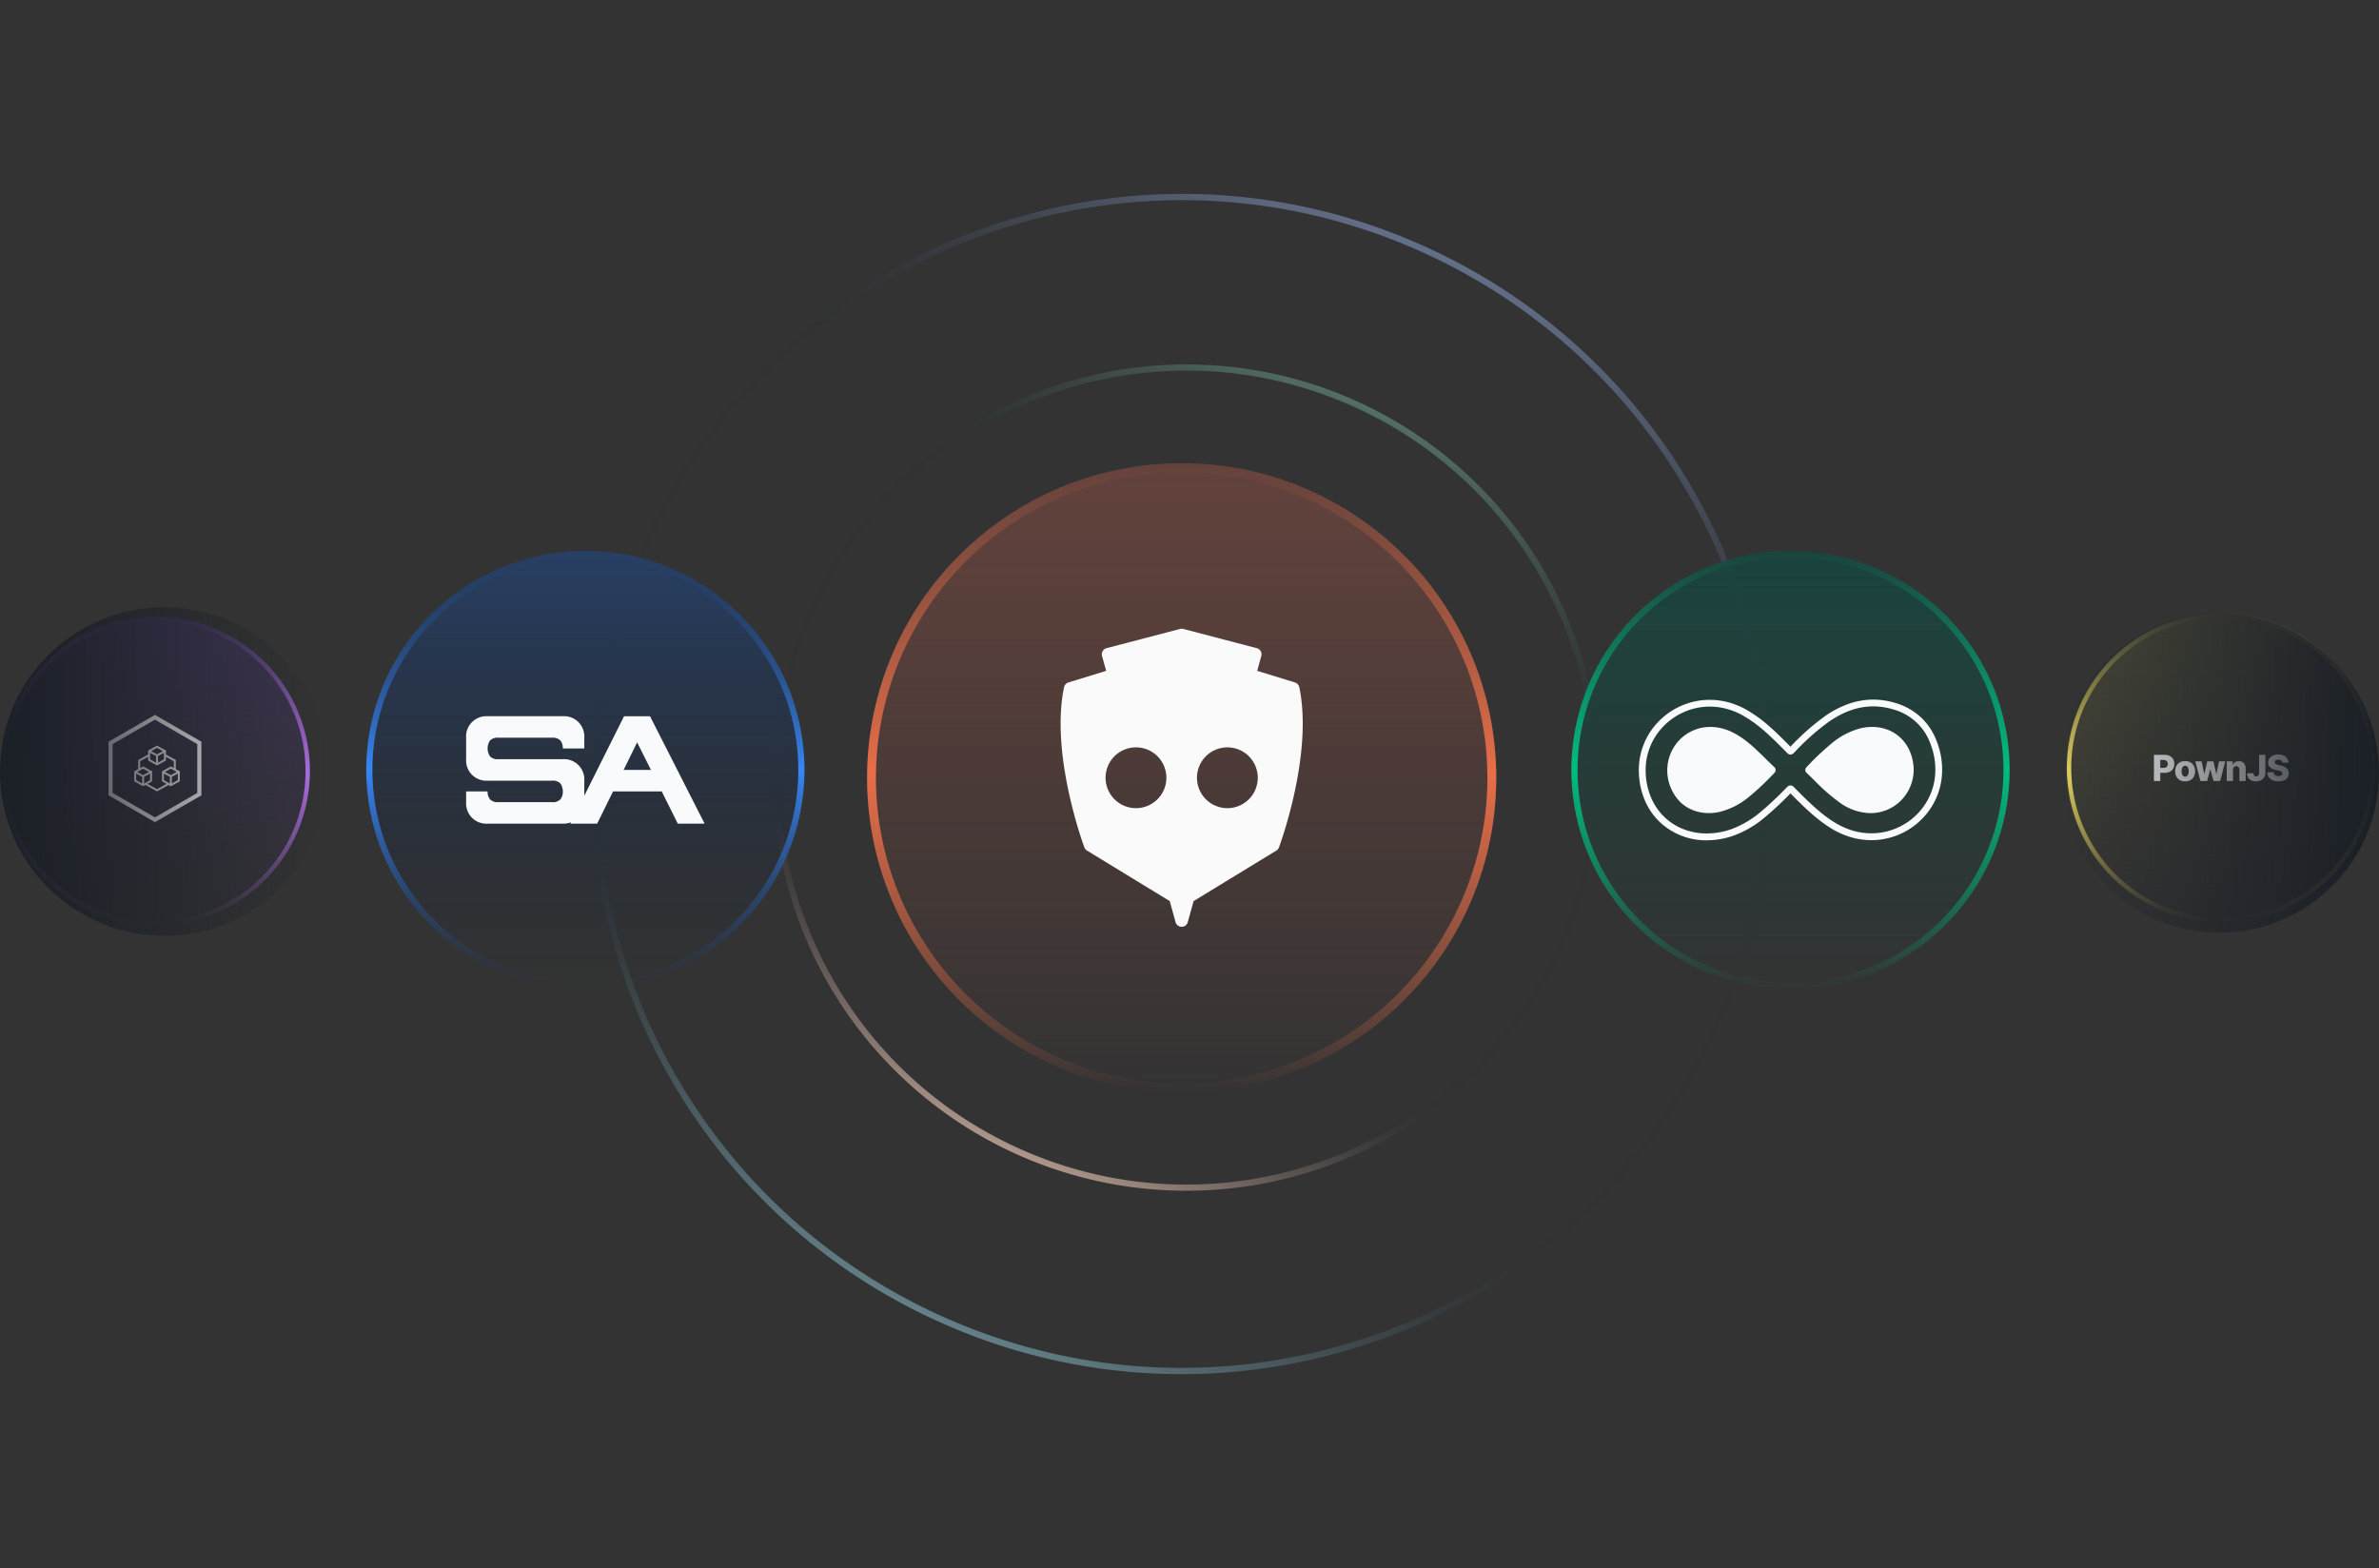 <svg xmlns="http://www.w3.org/2000/svg" xmlns:xlink="http://www.w3.org/1999/xlink" width="760" height="501.005" viewBox="0 0 760 501.005">
  <rect x="0" y="0" width="760" height="501.005" fill="#333333" stroke="none"/>
  <defs>
    <linearGradient id="linear-gradient" x1="0.5" x2="0.5" y2="1" gradientUnits="objectBoundingBox">
      <stop offset="0" stop-color="#7889ad" stop-opacity="0.702"/>
      <stop offset="0.295" stop-color="#1a1f26" stop-opacity="0.043"/>
      <stop offset="0.709" stop-color="#1a1f26" stop-opacity="0.043"/>
      <stop offset="1" stop-color="#78a3ad" stop-opacity="0.698"/>
    </linearGradient>
    <linearGradient id="linear-gradient-2" x1="0.5" x2="0.5" y2="1" gradientUnits="objectBoundingBox">
      <stop offset="0" stop-color="#61887e" stop-opacity="0.702"/>
      <stop offset="0.295" stop-color="#1a1f26" stop-opacity="0.043"/>
      <stop offset="0.709" stop-color="#1a1f26" stop-opacity="0.043"/>
      <stop offset="1" stop-color="#e5c2b2" stop-opacity="0.702"/>
    </linearGradient>
    <linearGradient id="linear-gradient-3" x1="0.5" x2="0.5" y2="1" gradientUnits="objectBoundingBox">
      <stop offset="0" stop-color="#283f64"/>
      <stop offset="1" stop-color="#142032" stop-opacity="0"/>
    </linearGradient>
    <linearGradient id="linear-gradient-4" x1="0.5" x2="0.5" y2="1" gradientUnits="objectBoundingBox">
      <stop offset="0" stop-color="#1c447c" stop-opacity="0"/>
      <stop offset="0.5" stop-color="#3787f7"/>
      <stop offset="1" stop-color="#1c447c" stop-opacity="0"/>
    </linearGradient>
    <linearGradient id="linear-gradient-5" x1="0.5" x2="0.5" y2="1" gradientUnits="objectBoundingBox">
      <stop offset="0" stop-color="#3e3454"/>
      <stop offset="1" stop-color="#3e3454" stop-opacity="0"/>
    </linearGradient>
    <linearGradient id="linear-gradient-6" x1="0.5" x2="0.5" y2="1" gradientUnits="objectBoundingBox">
      <stop offset="0" stop-color="#b371eb" stop-opacity="0"/>
      <stop offset="0.508" stop-color="#b371eb"/>
      <stop offset="1" stop-color="#b371eb" stop-opacity="0"/>
    </linearGradient>
    <linearGradient id="linear-gradient-7" x1="0.5" x2="0.5" y2="1" gradientUnits="objectBoundingBox">
      <stop offset="0" stop-color="#63423c"/>
      <stop offset="1" stop-color="#63423c" stop-opacity="0"/>
    </linearGradient>
    <linearGradient id="linear-gradient-8" x1="0.5" x2="0.5" y2="1" gradientUnits="objectBoundingBox">
      <stop offset="0" stop-color="#e86e48" stop-opacity="0"/>
      <stop offset="0.493" stop-color="#e86e48"/>
      <stop offset="1" stop-color="#e86e48" stop-opacity="0"/>
    </linearGradient>
    <linearGradient id="linear-gradient-9" x1="0.5" x2="0.5" y2="1" gradientUnits="objectBoundingBox">
      <stop offset="0" stop-color="#1a443e"/>
      <stop offset="1" stop-color="#1a443e" stop-opacity="0"/>
    </linearGradient>
    <linearGradient id="linear-gradient-10" x1="0.5" x2="0.5" y2="1" gradientUnits="objectBoundingBox">
      <stop offset="0" stop-color="#00bc7f" stop-opacity="0"/>
      <stop offset="0.497" stop-color="#00bc7f"/>
      <stop offset="1" stop-color="#00bc7f" stop-opacity="0"/>
    </linearGradient>
    <linearGradient id="linear-gradient-11" x1="0.5" x2="0.5" y2="1" gradientUnits="objectBoundingBox">
      <stop offset="0" stop-color="#484837"/>
      <stop offset="1" stop-color="#484837" stop-opacity="0"/>
    </linearGradient>
    <linearGradient id="linear-gradient-12" x1="0.5" x2="0.5" y2="1" gradientUnits="objectBoundingBox">
      <stop offset="0" stop-color="#e3d35d" stop-opacity="0"/>
      <stop offset="0.518" stop-color="#e3d35d"/>
      <stop offset="1" stop-color="#e3d35d" stop-opacity="0"/>
    </linearGradient>
    <linearGradient id="linear-gradient-13" y1="0.5" x2="1" y2="0.5" gradientUnits="objectBoundingBox">
      <stop offset="0" stop-color="#1a1f26"/>
      <stop offset="1" stop-color="#1a1f26" stop-opacity="0"/>
    </linearGradient>
    <linearGradient id="linear-gradient-14" x1="1" x2="0" xlink:href="#linear-gradient-13"/>
  </defs>
  <g id="Group_29" data-name="Group 29" transform="translate(-538 -84.997)">
    <path id="Ellipse_31_-_Outline" data-name="Ellipse 31 - Outline" d="M188.5,2a187.887,187.887,0,0,0-37.588,3.789A185.466,185.466,0,0,0,84.227,33.85a187.051,187.051,0,0,0-67.572,82.056A185.545,185.545,0,0,0,5.789,150.912a188.337,188.337,0,0,0,0,75.177A185.466,185.466,0,0,0,33.85,292.773a187.051,187.051,0,0,0,82.056,67.572,185.545,185.545,0,0,0,35.005,10.866,188.337,188.337,0,0,0,75.177,0,185.466,185.466,0,0,0,66.684-28.061,187.051,187.051,0,0,0,67.572-82.056,185.545,185.545,0,0,0,10.866-35.005,188.337,188.337,0,0,0,0-75.177A185.466,185.466,0,0,0,343.15,84.227a187.051,187.051,0,0,0-82.056-67.572A185.545,185.545,0,0,0,226.088,5.789,187.887,187.887,0,0,0,188.5,2m0-2C292.606,0,377,84.394,377,188.5S292.606,377,188.5,377,0,292.606,0,188.5,84.394,0,188.5,0Z" transform="translate(824.325 84.997) rotate(25)" fill="url(#linear-gradient)"/>
    <path id="Ellipse_30" data-name="Ellipse 30" d="M132,2a130.97,130.97,0,0,0-26.2,2.641A129.275,129.275,0,0,0,59.317,24.2a130.386,130.386,0,0,0-47.1,57.2,129.331,129.331,0,0,0-7.574,24.4,131.287,131.287,0,0,0,0,52.4A129.276,129.276,0,0,0,24.2,204.683a130.386,130.386,0,0,0,57.2,47.1,129.331,129.331,0,0,0,24.4,7.574,131.287,131.287,0,0,0,52.4,0,129.276,129.276,0,0,0,46.481-19.56,130.386,130.386,0,0,0,47.1-57.2,129.332,129.332,0,0,0,7.574-24.4,131.287,131.287,0,0,0,0-52.4A129.275,129.275,0,0,0,239.8,59.317a130.386,130.386,0,0,0-57.2-47.1,129.332,129.332,0,0,0-24.4-7.574A130.97,130.97,0,0,0,132,2m0-2A132,132,0,1,1,0,132,132,132,0,0,1,132,0Z" transform="translate(853.163 158.027) rotate(25)" fill="url(#linear-gradient-2)"/>
    <circle id="Ellipse_32" data-name="Ellipse 32" cx="70" cy="70" r="70" transform="translate(655 261)" fill="url(#linear-gradient-3)"/>
    <path id="Ellipse_32_-_Outline" data-name="Ellipse 32 - Outline" d="M70,2A67.673,67.673,0,0,0,31.982,13.612,68.2,68.2,0,0,0,7.343,43.532a67.908,67.908,0,0,0,6.269,64.486,68.2,68.2,0,0,0,29.92,24.639,67.908,67.908,0,0,0,64.486-6.269,68.2,68.2,0,0,0,24.639-29.92,67.908,67.908,0,0,0-6.269-64.486A68.2,68.2,0,0,0,96.468,7.343,67.572,67.572,0,0,0,70,2m0-2A70,70,0,1,1,0,70,70,70,0,0,1,70,0Z" transform="translate(655 261)" fill="url(#linear-gradient-4)"/>
    <g id="Layer_1" data-name="Layer 1" transform="translate(671.335 271.656)">
      <path id="Path_311" data-name="Path 311" d="M46.415,65.443c-.443-1.454-.138-.9-.721-1.76a3.34,3.34,0,0,0-2.663-.906H22.437a6.467,6.467,0,0,1-6.865-6.865V49.047a6.466,6.466,0,0,1,6.865-6.865H46.463a6.467,6.467,0,0,1,6.865,6.865v3.433H46.463a3.789,3.789,0,0,0-.769-2.527,3.34,3.34,0,0,0-2.663-.906H25.868a3.34,3.34,0,0,0-2.663.906,4.536,4.536,0,0,0,0,5.052,3.34,3.34,0,0,0,2.663.906H46.463a6.468,6.468,0,0,1,6.865,6.865v4.808l12.7-25.4h8.293L91.758,76.506H83.191l-5.135-10.3H62.514l-5.08,10.3H48.867l.221-.441a6.8,6.8,0,0,1-2.625.441H22.437a6.466,6.466,0,0,1-6.865-6.865V66.208h6.865a3.789,3.789,0,0,0,.768,2.527,3.34,3.34,0,0,0,2.663.906H43.031a3.34,3.34,0,0,0,2.663-.906,3.789,3.789,0,0,0,.769-2.527ZM70.2,50.529l-4.311,8.815h8.732Z" transform="translate(0)" fill="#f9fafb"/>
    </g>
    <circle id="Ellipse_35" data-name="Ellipse 35" cx="49.5" cy="49.5" r="49.5" transform="translate(538 282)" fill="url(#linear-gradient-5)"/>
    <path id="Ellipse_32_-_Outline-2" data-name="Ellipse 32 - Outline" d="M49.353,1.41A47.713,47.713,0,0,0,22.549,9.6,48.088,48.088,0,0,0,5.177,30.692,47.878,47.878,0,0,0,9.6,76.158,48.087,48.087,0,0,0,30.692,93.53a47.878,47.878,0,0,0,45.466-4.42A48.088,48.088,0,0,0,93.53,68.015a47.878,47.878,0,0,0-4.42-45.466A48.088,48.088,0,0,0,68.015,5.177,47.642,47.642,0,0,0,49.353,1.41m0-1.41A49.353,49.353,0,1,1,0,49.353,49.353,49.353,0,0,1,49.353,0Z" transform="translate(538.293 282)" fill="url(#linear-gradient-6)"/>
    <g id="root" transform="translate(572.663 313.414)">
      <path id="Path_28" data-name="Path 28" d="M8.8,13.327v15.61L22.32,36.743l13.519-7.806V13.327L22.32,5.521ZM22.32,4l14.837,8.566V29.7L22.32,38.264,7.483,29.7V12.566Zm5.4,19.781V25.9l1.9-1.048v-2.1Zm-2.53,1.067,1.621.9.03.01.02.01.01.01.217.119V23.781l-1.9-1.028Zm-6.326-1.067V25.9l.188-.1a.14.14,0,0,1,.02-.02.25.25,0,0,1,.059-.03l.02-.01h.01l1.6-.89v-2.1Zm-2.53,1.067,1.9,1.048V23.781l-1.9-1.028Zm9.192-2.629,1.878,1.018,1.878-1.018-.731-.405a.25.25,0,0,1-.059-.03l-1.087-.6Zm-8.036-.455-.02.01-.01.01-.02.01-.059.03-.712.4,1.878,1.018,1.878-1.018-1.878-1.038ZM17.6,18.79v2.184l.791-.435a.32.32,0,0,1,.1-.04h.03a.321.321,0,0,1,.188.04l2.4,1.334a.317.317,0,0,1,.287.514v2.649a.315.315,0,0,1-.158.277l-1.3.722,3.044,1.69,3.044-1.69-1.3-.722a.315.315,0,0,1-.158-.277V22.2a.343.343,0,0,1,.01-.069.138.138,0,0,1,.01-.02V22.1l.01-.01A.292.292,0,0,1,24.649,22a.14.14,0,0,1,.02-.02l.01-.01a.14.14,0,0,1,.02-.02l.02-.01,2.53-1.4a.32.32,0,0,1,.1-.04h.03a.321.321,0,0,1,.188.04l.791.435V18.79l-2.53-1.4v1.008a.315.315,0,0,1-.158.277l-2.481,1.374-.02.01-.03.02-.02.01-.01.01H23.1a.366.366,0,0,1-.079.02h-.1l-.01-.01h-.03l-.02-.01-.01-.01h-.02l-.01-.01-2.53-1.4a.315.315,0,0,1-.158-.277V17.386ZM23.3,17.139v2.115l1.9-1.048V16.922a.314.314,0,0,1,0-.178v-.633Zm-2.53-.4a.325.325,0,0,1,0,.188v1.275l1.9,1.048V17.139l-1.9-1.028Zm.336-1.166L22.979,16.6l1.878-1.018L22.979,14.54Zm1.819-1.72h.03a.321.321,0,0,1,.188.04l2.4,1.334a.317.317,0,0,1,.287.514v.909l3,1.67a.316.316,0,0,1,.158.277V21.33l.979.544a.317.317,0,0,1,.287.514v2.649a.315.315,0,0,1-.158.277l-2.481,1.374-.02.01-.03.02-.02.01-.01.01h-.01a.366.366,0,0,1-.079.02h-.1l-.01-.01h-.03l-.02-.01-.01-.01h-.02l-.03-.02-.553-.306-3.538,1.967a.315.315,0,0,1-.316,0L19.282,26.4l-.524.287-.02.01-.03.02-.02.01-.01.01h-.01a.365.365,0,0,1-.079.02h-.1l-.01-.01h-.03l-.02-.01-.01-.01H18.4l-.01-.01-.02-.01-2.511-1.394a.315.315,0,0,1-.158-.277V22.259a.223.223,0,0,1,0-.059.347.347,0,0,1,.01-.04v-.03a.139.139,0,0,1,.01-.02V22.1l.01-.01a286.322,286.322,0,0,0,.02-.04l.02-.03a579.427,579.427,0,0,0,.04-.04l.01-.01.01-.01.03-.02.04-.02,1.067-.593V18.6a.316.316,0,0,1,.158-.277l3-1.67V15.617a.223.223,0,0,1,0-.059.347.347,0,0,1,.01-.04v-.03a.138.138,0,0,1,.01-.02v-.01l.01-.01a190.884,190.884,0,0,1,.02-.04.31.31,0,0,1,.04-.049.14.14,0,0,1,.02-.02l.01-.01.01-.01.03-.02,2.53-1.4A.32.32,0,0,1,22.92,13.858Z" transform="translate(-7.483 -4)" fill="#fff"/>
    </g>
    <circle id="Ellipse_36" data-name="Ellipse 36" cx="100.5" cy="100.5" r="100.5" transform="translate(815 233)" fill="url(#linear-gradient-7)"/>
    <path id="Ellipse_32_-_Outline-3" data-name="Ellipse 32 - Outline" d="M100.5,2.871A97.159,97.159,0,0,0,45.917,19.543,97.922,97.922,0,0,0,10.542,62.5a97.5,97.5,0,0,0,9,92.584A97.922,97.922,0,0,0,62.5,190.458a97.5,97.5,0,0,0,92.584-9A97.922,97.922,0,0,0,190.458,138.5a97.5,97.5,0,0,0-9-92.584A97.922,97.922,0,0,0,138.5,10.542a97.015,97.015,0,0,0-38-7.671M100.5,0A100.5,100.5,0,1,1,0,100.5,100.5,100.5,0,0,1,100.5,0Z" transform="translate(815 233)" fill="url(#linear-gradient-8)"/>
    <path id="l" d="M56.061,101.85a2.042,2.042,0,0,1-1.954-1.482L52.26,93.637,25.82,77.494a2.073,2.073,0,0,1-.846-1.024c-.448-1.212-10.931-29.9-6.485-51.162a2.061,2.061,0,0,1,1.39-1.53l12.06-3.706-1.317-4.755a2.01,2.01,0,0,1,.2-1.542,2.046,2.046,0,0,1,1.236-.952l23.5-6.142a1.832,1.832,0,0,1,.506-.071,1.921,1.921,0,0,1,.518.071l23.487,6.142a2.1,2.1,0,0,1,1.246.953,2.053,2.053,0,0,1,.188,1.542l-1.306,4.754,12.061,3.707a2.074,2.074,0,0,1,1.388,1.529c4.448,21.3-6.047,49.95-6.494,51.163a2,2,0,0,1-.836,1.023L59.874,93.638l-1.859,6.73A2.029,2.029,0,0,1,56.061,101.85ZM41.466,63.942a9.712,9.712,0,1,0-9.712-9.712A9.712,9.712,0,0,0,41.466,63.942Zm29.2,0a9.712,9.712,0,1,0-9.712-9.712A9.712,9.712,0,0,0,70.666,63.942Z" transform="translate(859.434 279.269)" fill="#fafafa"/>
    <circle id="Ellipse_37" data-name="Ellipse 37" cx="70" cy="70" r="70" transform="translate(1040 261)" fill="url(#linear-gradient-9)"/>
    <path id="Ellipse_32_-_Outline-4" data-name="Ellipse 32 - Outline" d="M70,2A67.673,67.673,0,0,0,31.982,13.612,68.2,68.2,0,0,0,7.343,43.532a67.908,67.908,0,0,0,6.269,64.486,68.2,68.2,0,0,0,29.92,24.639,67.908,67.908,0,0,0,64.486-6.269,68.2,68.2,0,0,0,24.639-29.92,67.908,67.908,0,0,0-6.269-64.486A68.2,68.2,0,0,0,96.468,7.343,67.572,67.572,0,0,0,70,2m0-2A70,70,0,1,1,0,70,70,70,0,0,1,70,0Z" transform="translate(1040 261)" fill="url(#linear-gradient-10)"/>
    <path id="Path_341" data-name="Path 341" d="M-2001.424,1337.01a20.923,20.923,0,0,1-4.7-6.919,24.721,24.721,0,0,1-1.873-9.024,22.126,22.126,0,0,1,6.344-16.1,22.816,22.816,0,0,1,7.36-5.047,22.531,22.531,0,0,1,8.936-1.841h0a23.006,23.006,0,0,1,5.956.79,25.078,25.078,0,0,1,5.961,2.478,44.577,44.577,0,0,1,7.43,5.472c2.128,1.885,4.195,3.943,6.446,6.225l.091-.091a77.069,77.069,0,0,1,11.088-9.772,31.927,31.927,0,0,1,7.07-3.7,23.885,23.885,0,0,1,8.181-1.48,24.452,24.452,0,0,1,6.913,1.027,20.576,20.576,0,0,1,8.355,4.653,20.39,20.39,0,0,1,5.179,8.027,24.517,24.517,0,0,1,1.392,11.678,22.256,22.256,0,0,1-1.348,5.227,22.255,22.255,0,0,1-2.48,4.618,22.815,22.815,0,0,1-8.015,7.057,22.768,22.768,0,0,1-5.068,1.942,22.662,22.662,0,0,1-5.513.681,23.291,23.291,0,0,1-6.395-.9,25.88,25.88,0,0,1-6.4-2.838c-4.583-2.808-8.494-6.585-13.052-11.215a104.7,104.7,0,0,1-8.186,7.663,33.2,33.2,0,0,1-10.011,5.86,26.2,26.2,0,0,1-8.555,1.479A21.48,21.48,0,0,1-2001.424,1337.01Zm7.993-35.091a20.636,20.636,0,0,0-6.661,4.568,19.964,19.964,0,0,0-5.725,14.527,22.554,22.554,0,0,0,1.7,8.231,18.759,18.759,0,0,0,4.209,6.2,18.405,18.405,0,0,0,6.121,3.94,20.289,20.289,0,0,0,7.473,1.386,24.04,24.04,0,0,0,7.845-1.359,31.1,31.1,0,0,0,9.349-5.492,106.821,106.821,0,0,0,8.292-7.787l.192-.193a1.517,1.517,0,0,1,1.076-.513,1.513,1.513,0,0,1,1.069.5c4.661,4.748,8.586,8.6,13.119,11.376a23.687,23.687,0,0,0,5.86,2.6,21.114,21.114,0,0,0,5.8.82,20.472,20.472,0,0,0,4.983-.615,20.588,20.588,0,0,0,4.582-1.756,20.63,20.63,0,0,0,7.247-6.38,20.064,20.064,0,0,0,2.237-4.165,20.06,20.06,0,0,0,1.215-4.715,22.364,22.364,0,0,0-1.279-10.649,17.547,17.547,0,0,0-12.1-11.336,22.251,22.251,0,0,0-6.3-.938c-4.687,0-9.275,1.571-14.027,4.8a74.261,74.261,0,0,0-10.765,9.5l-.608.614a1.442,1.442,0,0,1-1.031.482,1.445,1.445,0,0,1-1.028-.477c-2.428-2.467-4.621-4.67-6.861-6.654a42.5,42.5,0,0,0-7.07-5.213,22.9,22.9,0,0,0-5.442-2.263,20.831,20.831,0,0,0-5.392-.716h0A20.376,20.376,0,0,0-1993.431,1301.92Zm49.487,28.9a60.258,60.258,0,0,1-7.854-6.877c-.885-.872-1.72-1.7-2.541-2.461a1.337,1.337,0,0,1-.474-.96,1.312,1.312,0,0,1,.4-.959l.32-.328a83.493,83.493,0,0,1,7.591-7.161,23.793,23.793,0,0,1,9.267-4.889,16.429,16.429,0,0,1,3.746-.445h0a13.827,13.827,0,0,1,5.088.938,12.386,12.386,0,0,1,4.189,2.716,12.9,12.9,0,0,1,2.859,4.293,16,16,0,0,1,1.154,5.607v.032a14.107,14.107,0,0,1-.851,4.876,13.853,13.853,0,0,1-2.386,4.145,13.668,13.668,0,0,1-3.637,3.072,13.622,13.622,0,0,1-4.6,1.66,14.387,14.387,0,0,1-2.378.2A17.338,17.338,0,0,1-1943.944,1330.819Zm-46.621,2.565a12.322,12.322,0,0,1-4.169-2.616,14.434,14.434,0,0,1-4.187-9.989v-.049a14.16,14.16,0,0,1,1.074-5.5,13.766,13.766,0,0,1,2.981-4.475,13.63,13.63,0,0,1,9.727-4.019h0a15.879,15.879,0,0,1,6.86,1.622c4.116,1.962,7.5,5.3,10.782,8.526.937.922,1.821,1.793,2.728,2.639l.01.009a1.289,1.289,0,0,1,.464.933,1.287,1.287,0,0,1-.395.949l-.284.292a82.762,82.762,0,0,1-7.769,7.316,23.474,23.474,0,0,1-9.479,4.87,16.168,16.168,0,0,1-3.4.371A13.883,13.883,0,0,1-1990.565,1333.384Z" transform="translate(3069.546 -989.477)" fill="#f9fafb"/>
    <circle id="Ellipse_38" data-name="Ellipse 38" cx="49.5" cy="49.5" r="49.5" transform="translate(1198 281)" fill="url(#linear-gradient-11)"/>
    <path id="Ellipse_32_-_Outline-5" data-name="Ellipse 32 - Outline" d="M49.353,1.41A47.713,47.713,0,0,0,22.549,9.6,48.088,48.088,0,0,0,5.177,30.692,47.878,47.878,0,0,0,9.6,76.158,48.087,48.087,0,0,0,30.692,93.53a47.878,47.878,0,0,0,45.466-4.42A48.088,48.088,0,0,0,93.53,68.015a47.878,47.878,0,0,0-4.42-45.466A48.088,48.088,0,0,0,68.015,5.177,47.642,47.642,0,0,0,49.353,1.41m0-1.41A49.353,49.353,0,1,1,0,49.353,49.353,49.353,0,0,1,49.353,0Z" transform="translate(1198.293 281)" fill="url(#linear-gradient-12)"/>
    <path id="Path_342" data-name="Path 342" d="M1.1-6.267V-14.63H4.555a3.41,3.41,0,0,1,1.626.365,2.581,2.581,0,0,1,1.055,1.017,3.009,3.009,0,0,1,.371,1.512,2.941,2.941,0,0,1-.379,1.513,2.565,2.565,0,0,1-1.077,1,3.611,3.611,0,0,1-1.658.356H2.363v-1.591H4.121a1.653,1.653,0,0,0,.764-.159,1.093,1.093,0,0,0,.468-.448,1.369,1.369,0,0,0,.16-.673,1.346,1.346,0,0,0-.16-.671,1.074,1.074,0,0,0-.469-.438A1.7,1.7,0,0,0,4.117-13h-1v6.733Zm9.961.118a3.359,3.359,0,0,1-1.7-.406A2.752,2.752,0,0,1,8.277-7.69a3.6,3.6,0,0,1-.382-1.694,3.606,3.606,0,0,1,.382-1.7,2.751,2.751,0,0,1,1.091-1.135,3.359,3.359,0,0,1,1.7-.406,3.359,3.359,0,0,1,1.7.406A2.751,2.751,0,0,1,13.85-11.08a3.606,3.606,0,0,1,.382,1.7A3.6,3.6,0,0,1,13.85-7.69a2.752,2.752,0,0,1-1.091,1.134A3.359,3.359,0,0,1,11.064-6.15Zm.013-1.506a.888.888,0,0,0,.608-.22,1.375,1.375,0,0,0,.381-.612A2.861,2.861,0,0,0,12.2-9.4a2.865,2.865,0,0,0-.131-.912,1.382,1.382,0,0,0-.381-.612.886.886,0,0,0-.608-.221.929.929,0,0,0-.627.221,1.353,1.353,0,0,0-.388.612A2.865,2.865,0,0,0,9.93-9.4a2.861,2.861,0,0,0,.131.91,1.347,1.347,0,0,0,.388.612A.931.931,0,0,0,11.077-7.656Zm4.875,1.388-1.637-6.272h2.006l.846,4.018h.052l.908-4.018h1.957l.931,3.989h.052l.82-3.989h2.006L22.256-6.267H20.12l-.98-3.655h-.072l-.98,3.655Zm10.4-3.577v3.577h-2v-6.272h1.9v1.15h.069a1.771,1.771,0,0,1,.71-.9,2.136,2.136,0,0,1,1.2-.33,2.181,2.181,0,0,1,1.149.3,2.005,2.005,0,0,1,.759.825,2.655,2.655,0,0,1,.267,1.235v4h-2V-9.874a1.158,1.158,0,0,0-.265-.815.951.951,0,0,0-.742-.3,1.087,1.087,0,0,0-.552.136.923.923,0,0,0-.367.391A1.363,1.363,0,0,0,26.347-9.844Zm8.348-4.786h1.993v5.782a2.62,2.62,0,0,1-.387,1.42,2.571,2.571,0,0,1-1.061.941,3.492,3.492,0,0,1-1.564.334,3.57,3.57,0,0,1-1.42-.274,2.253,2.253,0,0,1-1.018-.849,2.616,2.616,0,0,1-.375-1.474h2.015A1.314,1.314,0,0,0,33-8.2a.787.787,0,0,0,.313.342.943.943,0,0,0,.479.116.908.908,0,0,0,.49-.125.78.78,0,0,0,.3-.371,1.6,1.6,0,0,0,.107-.608Zm7.436,2.509a.958.958,0,0,0-.363-.7,1.456,1.456,0,0,0-.915-.252,1.792,1.792,0,0,0-.653.1.867.867,0,0,0-.392.28.679.679,0,0,0-.134.4.61.61,0,0,0,.076.332A.765.765,0,0,0,40-11.7a1.786,1.786,0,0,0,.39.19,4.035,4.035,0,0,0,.514.143l.719.163a5.168,5.168,0,0,1,1.1.358,2.966,2.966,0,0,1,.8.534,2.09,2.09,0,0,1,.493.716,2.383,2.383,0,0,1,.171.9,2.33,2.33,0,0,1-.4,1.362,2.5,2.5,0,0,1-1.138.87,4.708,4.708,0,0,1-1.783.3,4.856,4.856,0,0,1-1.831-.316,2.594,2.594,0,0,1-1.212-.957,2.9,2.9,0,0,1-.445-1.618H39.3a1.266,1.266,0,0,0,.218.672,1.183,1.183,0,0,0,.529.408,2.053,2.053,0,0,0,.782.138,1.956,1.956,0,0,0,.695-.11,1.007,1.007,0,0,0,.443-.305.72.72,0,0,0,.158-.45.619.619,0,0,0-.146-.405,1.164,1.164,0,0,0-.438-.294,4.6,4.6,0,0,0-.755-.232l-.872-.2a3.808,3.808,0,0,1-1.71-.806,1.91,1.91,0,0,1-.622-1.51A2.248,2.248,0,0,1,38-13.508a2.77,2.77,0,0,1,1.163-.91,4.175,4.175,0,0,1,1.7-.326,4.021,4.021,0,0,1,1.689.329,2.609,2.609,0,0,1,1.113.92,2.456,2.456,0,0,1,.4,1.374Z" transform="translate(1225.006 340.801)" fill="#f9fafb"/>
    <circle id="Ellipse_39" data-name="Ellipse 39" cx="52.5" cy="52.5" r="52.5" transform="translate(538 279)" fill="url(#linear-gradient-13)"/>
    <circle id="Ellipse_40" data-name="Ellipse 40" cx="51" cy="51" r="51" transform="translate(1196 281)" fill="url(#linear-gradient-14)"/>
  </g>
</svg>

